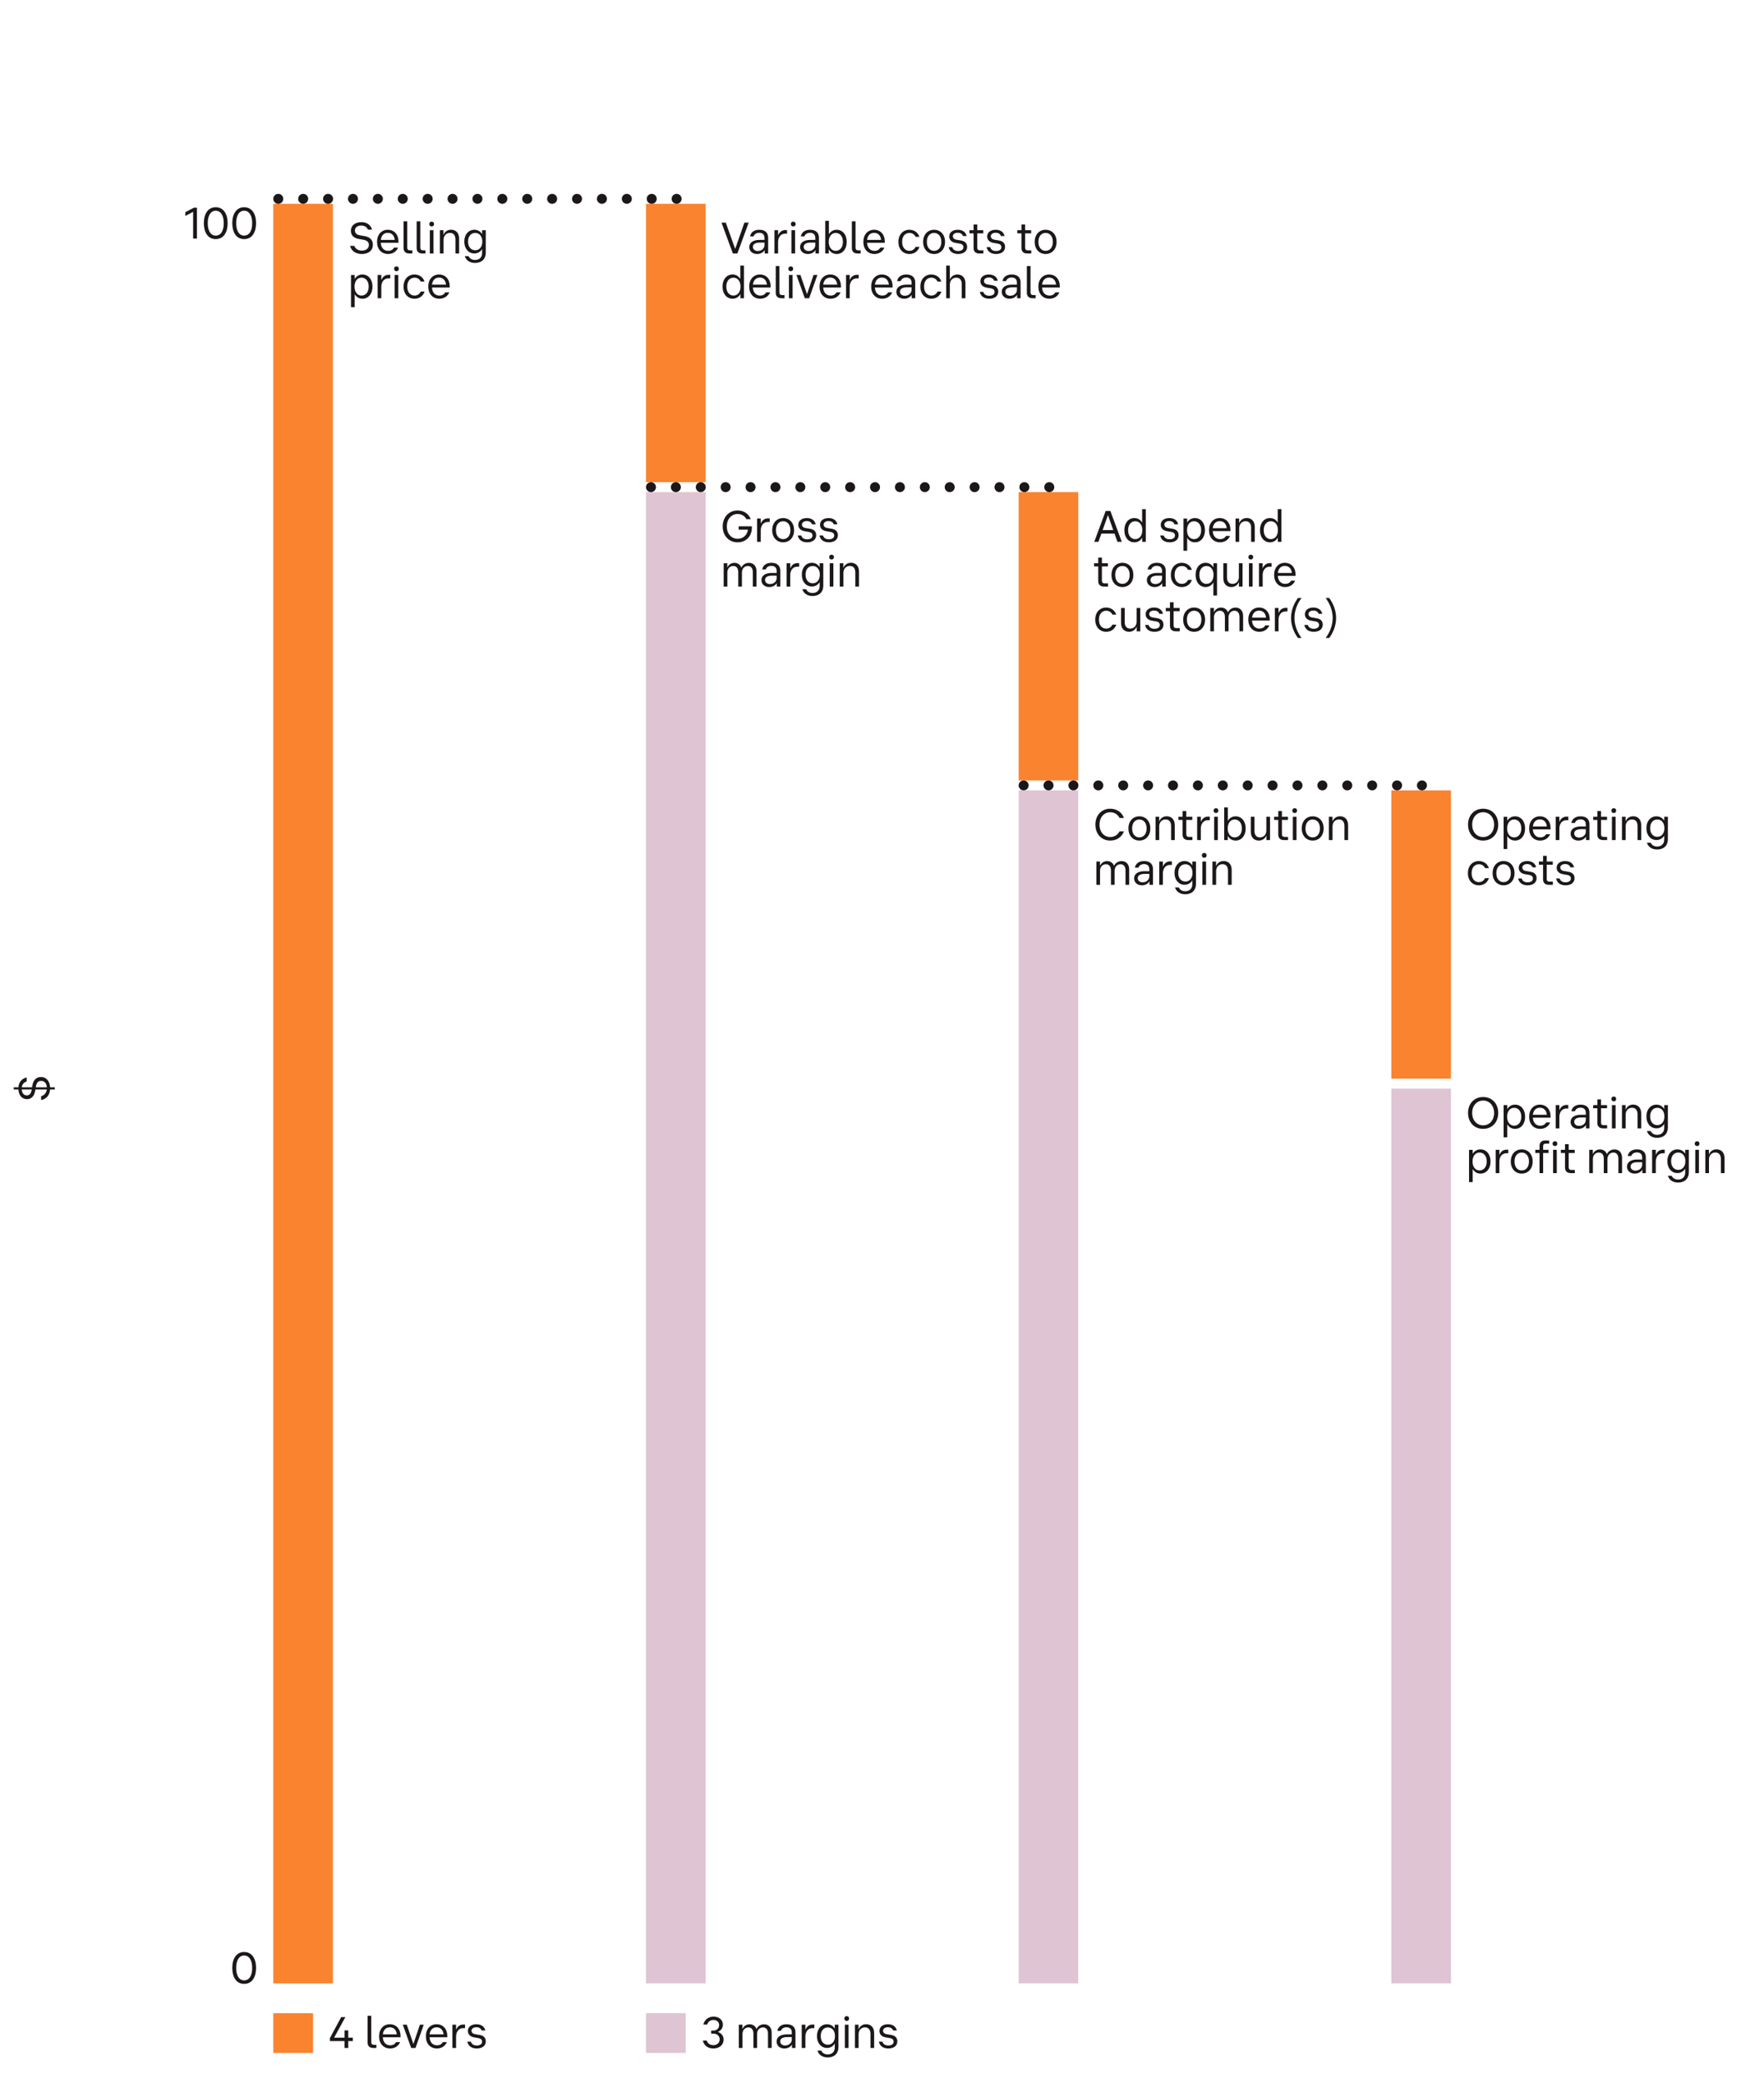 <svg width="355" height="419" viewBox="0 0 355 419" fill="none" xmlns="http://www.w3.org/2000/svg">
<rect width="355" height="419" fill="white"></rect>
<path d="M8.272 220.523C8.92 220.352 9.325 219.857 9.415 219.173L7.12 219.173L7.057 219.524C6.895 220.46 6.346 221.126 5.428 221.126C4.384 221.126 3.763 220.28 3.709 219.173L2.764 219.173L2.764 218.732L3.709 218.732C3.79 217.652 4.402 216.995 5.365 216.752L5.365 217.562C4.843 217.733 4.465 218.102 4.375 218.732L6.454 218.732L6.517 218.381C6.706 217.238 7.318 216.671 8.236 216.671C9.397 216.671 10.027 217.589 10.081 218.732L11.026 218.732L11.026 219.173L10.081 219.173C10 220.298 9.343 221.108 8.272 221.306L8.272 220.523ZM6.355 219.335L6.382 219.173L4.366 219.173C4.411 219.857 4.771 220.361 5.401 220.361C5.896 220.361 6.229 220.028 6.355 219.335ZM7.219 218.579L7.192 218.732L9.424 218.732C9.379 218.039 9.019 217.445 8.272 217.445C7.696 217.445 7.363 217.796 7.219 218.579Z" fill="#1C1719"></path>
<path d="M66.387 410.605V410.011L68.664 405.79H69.501L67.233 409.93H69.339V408.454H70.086V409.93H71.004V410.605H70.086V412H69.339V410.605H66.387ZM73.978 410.911V405.52H74.716V410.821C74.716 411.19 74.896 411.361 75.265 411.361H75.742V412H75.139C74.392 412 73.978 411.595 73.978 410.911ZM79.722 410.812H80.523C80.199 411.604 79.452 412.099 78.507 412.099C77.193 412.099 76.293 411.118 76.293 409.687V409.624C76.293 408.193 77.184 407.221 78.453 407.221C79.731 407.221 80.604 408.175 80.604 409.561V409.84H77.04C77.094 410.821 77.634 411.46 78.534 411.46C79.092 411.46 79.47 411.226 79.722 410.812ZM78.453 407.842C77.643 407.842 77.139 408.4 77.049 409.264H79.857C79.767 408.4 79.272 407.842 78.453 407.842ZM82.751 412L81.059 407.311H81.86L83.192 411.19L84.506 407.311H85.28L83.615 412H82.751ZM89.135 410.812H89.936C89.612 411.604 88.865 412.099 87.92 412.099C86.606 412.099 85.706 411.118 85.706 409.687V409.624C85.706 408.193 86.597 407.221 87.866 407.221C89.144 407.221 90.017 408.175 90.017 409.561V409.84H86.453C86.507 410.821 87.047 411.46 87.947 411.46C88.505 411.46 88.883 411.226 89.135 410.812ZM87.866 407.842C87.056 407.842 86.552 408.4 86.462 409.264H89.27C89.18 408.4 88.685 407.842 87.866 407.842ZM91.784 412H91.046V407.311H91.784V408.346C92.054 407.68 92.549 407.284 93.224 407.284H93.584V408.004H93.206C92.324 408.004 91.784 408.715 91.784 409.705V412ZM94.044 410.722H94.764C94.9 411.217 95.314 411.496 95.944 411.496C96.519 411.496 97.023 411.271 97.023 410.722C97.023 410.398 96.835 410.11 96.276 410.011L95.403 409.858C94.621 409.723 94.162 409.246 94.162 408.571C94.162 407.743 94.864 407.221 95.88 407.221C96.79 407.221 97.492 407.662 97.662 408.481H96.924C96.799 408.076 96.412 407.824 95.871 407.824C95.314 407.824 94.891 408.094 94.891 408.526C94.891 408.868 95.133 409.138 95.602 409.219L96.51 409.372C97.401 409.516 97.761 410.02 97.761 410.659C97.761 411.604 96.987 412.099 95.944 412.099C94.936 412.099 94.234 411.613 94.044 410.722Z" fill="#1C1719"></path>
<path d="M141.45 410.506H142.224C142.386 411.055 142.89 411.433 143.556 411.433C144.285 411.433 144.834 410.965 144.834 410.263C144.834 409.534 144.258 409.111 143.574 409.111H143.115V408.499H143.574C144.186 408.499 144.726 408.085 144.726 407.401C144.726 406.789 144.258 406.357 143.583 406.357C142.971 406.357 142.494 406.699 142.323 407.284H141.549C141.774 406.339 142.521 405.691 143.619 405.691C144.726 405.691 145.482 406.375 145.482 407.302C145.482 408.022 145.041 408.526 144.465 408.769C145.14 409.003 145.626 409.525 145.626 410.317C145.626 411.397 144.735 412.099 143.556 412.099C142.422 412.099 141.648 411.442 141.45 410.506ZM149.426 409.165V412H148.688V407.311H149.417V408.184H149.426C149.669 407.581 150.218 407.23 150.848 407.23C151.433 407.23 152.009 407.527 152.243 408.184C152.513 407.608 153.089 407.23 153.773 407.23C154.556 407.23 155.294 407.743 155.294 408.913V412H154.556V409.093C154.556 408.292 154.151 407.86 153.548 407.86C152.891 407.86 152.36 408.373 152.36 409.165V412H151.622V409.093C151.622 408.292 151.226 407.86 150.614 407.86C149.957 407.86 149.426 408.373 149.426 409.165ZM158.309 409.264H159.344V408.859C159.344 408.184 158.948 407.833 158.282 407.833C157.679 407.833 157.31 408.121 157.148 408.553H156.437C156.59 407.752 157.229 407.221 158.3 407.221C159.38 407.221 160.082 407.743 160.082 408.823V412H159.38V411.307C159.056 411.82 158.516 412.099 157.85 412.099C156.905 412.099 156.284 411.496 156.284 410.704C156.284 409.777 157.112 409.264 158.309 409.264ZM158.003 411.496C158.741 411.496 159.344 411.001 159.344 410.308V409.804H158.39C157.526 409.804 157.013 410.11 157.013 410.668C157.013 411.136 157.382 411.496 158.003 411.496ZM162.082 412H161.344V407.311H162.082V408.346C162.352 407.68 162.847 407.284 163.522 407.284H163.882V408.004H163.504C162.622 408.004 162.082 408.715 162.082 409.705V412ZM164.514 412.531H165.279C165.477 412.981 165.918 413.296 166.575 413.296C167.448 413.296 167.997 412.756 167.997 411.91V411.1C167.664 411.658 167.115 411.991 166.431 411.991C165.261 411.991 164.415 411.019 164.415 409.642V409.561C164.415 408.184 165.261 407.221 166.431 407.221C167.115 407.221 167.664 407.554 167.997 408.103V407.311H168.735V411.847C168.735 413.098 167.907 413.899 166.566 413.899C165.477 413.899 164.766 413.332 164.514 412.531ZM166.611 411.343C167.475 411.343 168.033 410.641 168.033 409.642V409.561C168.033 408.562 167.475 407.86 166.611 407.86C165.738 407.86 165.171 408.562 165.171 409.561V409.642C165.171 410.641 165.738 411.343 166.611 411.343ZM170.397 406.555C170.118 406.555 169.92 406.375 169.92 406.087V406.06C169.92 405.772 170.118 405.592 170.397 405.592C170.685 405.592 170.874 405.772 170.874 406.06V406.087C170.874 406.375 170.685 406.555 170.397 406.555ZM170.766 407.311V412H170.028V407.311H170.766ZM172.787 409.246V412H172.049V407.311H172.778V408.256C173.03 407.599 173.606 407.212 174.308 407.212C175.163 407.212 175.919 407.761 175.919 408.994V412H175.181V409.174C175.181 408.31 174.767 407.851 174.074 407.851C173.336 407.851 172.787 408.4 172.787 409.246ZM176.867 410.722H177.587C177.722 411.217 178.136 411.496 178.766 411.496C179.342 411.496 179.846 411.271 179.846 410.722C179.846 410.398 179.657 410.11 179.099 410.011L178.226 409.858C177.443 409.723 176.984 409.246 176.984 408.571C176.984 407.743 177.686 407.221 178.703 407.221C179.612 407.221 180.314 407.662 180.485 408.481H179.747C179.621 408.076 179.234 407.824 178.694 407.824C178.136 407.824 177.713 408.094 177.713 408.526C177.713 408.868 177.956 409.138 178.424 409.219L179.333 409.372C180.224 409.516 180.584 410.02 180.584 410.659C180.584 411.604 179.81 412.099 178.766 412.099C177.758 412.099 177.056 411.613 176.867 410.722Z" fill="#1C1719"></path>
<rect x="55" y="405" width="8" height="8" fill="#F9832F"></rect>
<rect x="130" y="405" width="8" height="8" fill="#DFC4D4"></rect>
<rect x="55" y="41" width="12" height="358" fill="#F9832F"></rect>
<rect x="205" y="159" width="12" height="240" fill="#DFC4D4"></rect>
<rect x="280" y="219" width="12" height="180" fill="#DFC4D4"></rect>
<rect x="205" y="99" width="12" height="58" fill="#F9832F"></rect>
<rect x="280" y="159" width="12" height="58" fill="#F9832F"></rect>
<path d="M70.441 49.461H71.305C71.53 50.073 72.097 50.415 72.817 50.415C73.627 50.415 74.239 50.01 74.239 49.272C74.239 48.714 73.879 48.372 73.141 48.237L72.214 48.075C71.179 47.904 70.612 47.31 70.612 46.428C70.612 45.33 71.521 44.691 72.709 44.691C73.852 44.691 74.599 45.249 74.878 46.194H74.05C73.834 45.69 73.366 45.375 72.691 45.375C71.989 45.375 71.422 45.717 71.422 46.374C71.422 46.887 71.773 47.22 72.403 47.328L73.348 47.49C74.464 47.679 75.04 48.282 75.04 49.236C75.04 50.424 74.122 51.099 72.817 51.099C71.62 51.099 70.729 50.514 70.441 49.461ZM79.31 49.812H80.111C79.787 50.604 79.04 51.099 78.095 51.099C76.781 51.099 75.881 50.118 75.881 48.687V48.624C75.881 47.193 76.772 46.221 78.041 46.221C79.319 46.221 80.192 47.175 80.192 48.561V48.84H76.628C76.682 49.821 77.222 50.46 78.122 50.46C78.68 50.46 79.058 50.226 79.31 49.812ZM78.041 46.842C77.231 46.842 76.727 47.4 76.637 48.264H79.445C79.355 47.4 78.86 46.842 78.041 46.842ZM81.221 49.911V44.52H81.959V49.821C81.959 50.19 82.139 50.361 82.508 50.361H82.985V51H82.382C81.635 51 81.221 50.595 81.221 49.911ZM83.849 49.911V44.52H84.587V49.821C84.587 50.19 84.767 50.361 85.136 50.361H85.613V51H85.01C84.263 51 83.849 50.595 83.849 49.911ZM86.873 45.555C86.594 45.555 86.395 45.375 86.395 45.087V45.06C86.395 44.772 86.594 44.592 86.873 44.592C87.16 44.592 87.35 44.772 87.35 45.06V45.087C87.35 45.375 87.16 45.555 86.873 45.555ZM87.242 46.311V51H86.504V46.311H87.242ZM89.263 48.246V51H88.525V46.311H89.254V47.256C89.506 46.599 90.082 46.212 90.784 46.212C91.639 46.212 92.395 46.761 92.395 47.994V51H91.657V48.174C91.657 47.31 91.243 46.851 90.55 46.851C89.812 46.851 89.263 47.4 89.263 48.246ZM93.54 51.531H94.305C94.503 51.981 94.944 52.296 95.601 52.296C96.474 52.296 97.023 51.756 97.023 50.91V50.1C96.69 50.658 96.141 50.991 95.457 50.991C94.287 50.991 93.441 50.019 93.441 48.642V48.561C93.441 47.184 94.287 46.221 95.457 46.221C96.141 46.221 96.69 46.554 97.023 47.103V46.311H97.761V50.847C97.761 52.098 96.933 52.899 95.592 52.899C94.503 52.899 93.792 52.332 93.54 51.531ZM95.637 50.343C96.501 50.343 97.059 49.641 97.059 48.642V48.561C97.059 47.562 96.501 46.86 95.637 46.86C94.764 46.86 94.197 47.562 94.197 48.561V48.642C94.197 49.641 94.764 50.343 95.637 50.343ZM72.943 60.099C72.25 60.099 71.71 59.748 71.377 59.181V61.8H70.639V55.32H71.377V56.13C71.71 55.563 72.25 55.221 72.943 55.221C74.122 55.221 74.959 56.202 74.959 57.624V57.696C74.959 59.109 74.131 60.099 72.943 60.099ZM72.754 59.46C73.627 59.46 74.194 58.722 74.194 57.696V57.624C74.194 56.589 73.627 55.86 72.754 55.86C71.899 55.86 71.35 56.589 71.35 57.624V57.696C71.35 58.722 71.899 59.46 72.754 59.46ZM76.738 60H76V55.311H76.738V56.346C77.008 55.68 77.503 55.284 78.178 55.284H78.538V56.004H78.16C77.278 56.004 76.738 56.715 76.738 57.705V60ZM79.788 54.555C79.51 54.555 79.311 54.375 79.311 54.087V54.06C79.311 53.772 79.51 53.592 79.788 53.592C80.076 53.592 80.266 53.772 80.266 54.06V54.087C80.266 54.375 80.076 54.555 79.788 54.555ZM80.157 55.311V60H79.419V55.311H80.157ZM84.672 58.659H85.446C85.158 59.55 84.393 60.099 83.412 60.099C82.134 60.099 81.216 59.127 81.216 57.696V57.624C81.216 56.184 82.134 55.221 83.412 55.221C84.375 55.221 85.158 55.77 85.437 56.643H84.672C84.429 56.157 84.006 55.86 83.43 55.86C82.548 55.86 81.963 56.562 81.963 57.624V57.696C81.963 58.749 82.548 59.46 83.43 59.46C84.006 59.46 84.429 59.154 84.672 58.659ZM89.619 58.812H90.42C90.096 59.604 89.349 60.099 88.404 60.099C87.09 60.099 86.19 59.118 86.19 57.687V57.624C86.19 56.193 87.081 55.221 88.35 55.221C89.628 55.221 90.501 56.175 90.501 57.561V57.84H86.937C86.991 58.821 87.531 59.46 88.431 59.46C88.989 59.46 89.367 59.226 89.619 58.812ZM88.35 55.842C87.54 55.842 87.036 56.4 86.946 57.264H89.754C89.664 56.4 89.169 55.842 88.35 55.842Z" fill="#1C1719"></path>
<path d="M147.493 51L145.198 44.79H146.062L147.952 50.073L149.806 44.79H150.67L148.393 51H147.493ZM152.817 48.264H153.852V47.859C153.852 47.184 153.456 46.833 152.79 46.833C152.187 46.833 151.818 47.121 151.656 47.553H150.945C151.098 46.752 151.737 46.221 152.808 46.221C153.888 46.221 154.59 46.743 154.59 47.823V51H153.888V50.307C153.564 50.82 153.024 51.099 152.358 51.099C151.413 51.099 150.792 50.496 150.792 49.704C150.792 48.777 151.62 48.264 152.817 48.264ZM152.511 50.496C153.249 50.496 153.852 50.001 153.852 49.308V48.804H152.898C152.034 48.804 151.521 49.11 151.521 49.668C151.521 50.136 151.89 50.496 152.511 50.496ZM156.59 51H155.852V46.311H156.59V47.346C156.86 46.68 157.355 46.284 158.03 46.284H158.39V47.004H158.012C157.13 47.004 156.59 47.715 156.59 48.705V51ZM159.64 45.555C159.361 45.555 159.163 45.375 159.163 45.087V45.06C159.163 44.772 159.361 44.592 159.64 44.592C159.928 44.592 160.117 44.772 160.117 45.06V45.087C160.117 45.375 159.928 45.555 159.64 45.555ZM160.009 46.311V51H159.271V46.311H160.009ZM163.038 48.264H164.073V47.859C164.073 47.184 163.677 46.833 163.011 46.833C162.408 46.833 162.039 47.121 161.877 47.553H161.166C161.319 46.752 161.958 46.221 163.029 46.221C164.109 46.221 164.811 46.743 164.811 47.823V51H164.109V50.307C163.785 50.82 163.245 51.099 162.579 51.099C161.634 51.099 161.013 50.496 161.013 49.704C161.013 48.777 161.841 48.264 163.038 48.264ZM162.732 50.496C163.47 50.496 164.073 50.001 164.073 49.308V48.804H163.119C162.255 48.804 161.742 49.11 161.742 49.668C161.742 50.136 162.111 50.496 162.732 50.496ZM168.378 51.099C167.667 51.099 167.118 50.739 166.794 50.154V51H166.074V44.43H166.812V47.13C167.145 46.563 167.685 46.221 168.378 46.221C169.557 46.221 170.394 47.202 170.394 48.624V48.696C170.394 50.109 169.566 51.099 168.378 51.099ZM168.189 50.46C169.062 50.46 169.629 49.722 169.629 48.696V48.624C169.629 47.589 169.062 46.86 168.189 46.86C167.334 46.86 166.785 47.589 166.785 48.624V48.696C166.785 49.722 167.334 50.46 168.189 50.46ZM171.435 49.911V44.52H172.173V49.821C172.173 50.19 172.353 50.361 172.722 50.361H173.199V51H172.596C171.849 51 171.435 50.595 171.435 49.911ZM177.179 49.812H177.98C177.656 50.604 176.909 51.099 175.964 51.099C174.65 51.099 173.75 50.118 173.75 48.687V48.624C173.75 47.193 174.641 46.221 175.91 46.221C177.188 46.221 178.061 47.175 178.061 48.561V48.84H174.497C174.551 49.821 175.091 50.46 175.991 50.46C176.549 50.46 176.927 50.226 177.179 49.812ZM175.91 46.842C175.1 46.842 174.596 47.4 174.506 48.264H177.314C177.224 47.4 176.729 46.842 175.91 46.842ZM184.264 49.659H185.038C184.75 50.55 183.985 51.099 183.004 51.099C181.726 51.099 180.808 50.127 180.808 48.696V48.624C180.808 47.184 181.726 46.221 183.004 46.221C183.967 46.221 184.75 46.77 185.029 47.643H184.264C184.021 47.157 183.598 46.86 183.022 46.86C182.14 46.86 181.555 47.562 181.555 48.624V48.696C181.555 49.749 182.14 50.46 183.022 50.46C183.598 50.46 184.021 50.154 184.264 49.659ZM187.978 51.099C186.709 51.099 185.782 50.127 185.782 48.696V48.624C185.782 47.184 186.709 46.221 187.978 46.221C189.256 46.221 190.183 47.184 190.183 48.624V48.696C190.183 50.127 189.256 51.099 187.978 51.099ZM187.978 50.46C188.851 50.46 189.436 49.749 189.436 48.696V48.624C189.436 47.562 188.851 46.86 187.978 46.86C187.114 46.86 186.529 47.562 186.529 48.624V48.696C186.529 49.749 187.114 50.46 187.978 50.46ZM190.913 49.722H191.633C191.768 50.217 192.182 50.496 192.812 50.496C193.388 50.496 193.892 50.271 193.892 49.722C193.892 49.398 193.703 49.11 193.145 49.011L192.272 48.858C191.489 48.723 191.03 48.246 191.03 47.571C191.03 46.743 191.732 46.221 192.749 46.221C193.658 46.221 194.36 46.662 194.531 47.481H193.793C193.667 47.076 193.28 46.824 192.74 46.824C192.182 46.824 191.759 47.094 191.759 47.526C191.759 47.868 192.002 48.138 192.47 48.219L193.379 48.372C194.27 48.516 194.63 49.02 194.63 49.659C194.63 50.604 193.856 51.099 192.812 51.099C191.804 51.099 191.102 50.613 190.913 49.722ZM195.93 49.911V46.95H195.093V46.311H195.93V45.168H196.668V46.311H197.883V46.95H196.668V49.821C196.668 50.19 196.848 50.361 197.217 50.361H197.901V51H197.091C196.344 51 195.93 50.595 195.93 49.911ZM198.55 49.722H199.27C199.405 50.217 199.819 50.496 200.449 50.496C201.025 50.496 201.529 50.271 201.529 49.722C201.529 49.398 201.34 49.11 200.782 49.011L199.909 48.858C199.126 48.723 198.667 48.246 198.667 47.571C198.667 46.743 199.369 46.221 200.386 46.221C201.295 46.221 201.997 46.662 202.168 47.481H201.43C201.304 47.076 200.917 46.824 200.377 46.824C199.819 46.824 199.396 47.094 199.396 47.526C199.396 47.868 199.639 48.138 200.107 48.219L201.016 48.372C201.907 48.516 202.267 49.02 202.267 49.659C202.267 50.604 201.493 51.099 200.449 51.099C199.441 51.099 198.739 50.613 198.55 49.722ZM205.563 49.911V46.95H204.726V46.311H205.563V45.168H206.301V46.311H207.516V46.95H206.301V49.821C206.301 50.19 206.481 50.361 206.85 50.361H207.534V51H206.724C205.977 51 205.563 50.595 205.563 49.911ZM210.425 51.099C209.156 51.099 208.229 50.127 208.229 48.696V48.624C208.229 47.184 209.156 46.221 210.425 46.221C211.703 46.221 212.63 47.184 212.63 48.624V48.696C212.63 50.127 211.703 51.099 210.425 51.099ZM210.425 50.46C211.298 50.46 211.883 49.749 211.883 48.696V48.624C211.883 47.562 211.298 46.86 210.425 46.86C209.561 46.86 208.976 47.562 208.976 48.624V48.696C208.976 49.749 209.561 50.46 210.425 50.46ZM147.421 60.099C146.242 60.099 145.414 59.109 145.414 57.696V57.624C145.414 56.202 146.242 55.221 147.421 55.221C148.114 55.221 148.654 55.563 148.987 56.13V53.43H149.725V60H149.005V59.154C148.681 59.739 148.132 60.099 147.421 60.099ZM147.61 59.46C148.465 59.46 149.023 58.722 149.023 57.696V57.624C149.023 56.589 148.465 55.86 147.61 55.86C146.737 55.86 146.17 56.589 146.17 57.624V57.696C146.17 58.722 146.737 59.46 147.61 59.46ZM154.204 58.812H155.005C154.681 59.604 153.934 60.099 152.989 60.099C151.675 60.099 150.775 59.118 150.775 57.687V57.624C150.775 56.193 151.666 55.221 152.935 55.221C154.213 55.221 155.086 56.175 155.086 57.561V57.84H151.522C151.576 58.821 152.116 59.46 153.016 59.46C153.574 59.46 153.952 59.226 154.204 58.812ZM152.935 55.842C152.125 55.842 151.621 56.4 151.531 57.264H154.339C154.249 56.4 153.754 55.842 152.935 55.842ZM156.116 58.911V53.52H156.854V58.821C156.854 59.19 157.034 59.361 157.403 59.361H157.88V60H157.277C156.53 60 156.116 59.595 156.116 58.911ZM159.139 54.555C158.86 54.555 158.662 54.375 158.662 54.087V54.06C158.662 53.772 158.86 53.592 159.139 53.592C159.427 53.592 159.616 53.772 159.616 54.06V54.087C159.616 54.375 159.427 54.555 159.139 54.555ZM159.508 55.311V60H158.77V55.311H159.508ZM161.97 60L160.278 55.311H161.079L162.411 59.19L163.725 55.311H164.499L162.834 60H161.97ZM168.355 58.812H169.156C168.832 59.604 168.085 60.099 167.14 60.099C165.826 60.099 164.926 59.118 164.926 57.687V57.624C164.926 56.193 165.817 55.221 167.086 55.221C168.364 55.221 169.237 56.175 169.237 57.561V57.84H165.673C165.727 58.821 166.267 59.46 167.167 59.46C167.725 59.46 168.103 59.226 168.355 58.812ZM167.086 55.842C166.276 55.842 165.772 56.4 165.682 57.264H168.49C168.4 56.4 167.905 55.842 167.086 55.842ZM171.004 60H170.266V55.311H171.004V56.346C171.274 55.68 171.769 55.284 172.444 55.284H172.804V56.004H172.426C171.544 56.004 171.004 56.715 171.004 57.705V60ZM178.752 58.812H179.553C179.229 59.604 178.482 60.099 177.537 60.099C176.223 60.099 175.323 59.118 175.323 57.687V57.624C175.323 56.193 176.214 55.221 177.483 55.221C178.761 55.221 179.634 56.175 179.634 57.561V57.84H176.07C176.124 58.821 176.664 59.46 177.564 59.46C178.122 59.46 178.5 59.226 178.752 58.812ZM177.483 55.842C176.673 55.842 176.169 56.4 176.079 57.264H178.887C178.797 56.4 178.302 55.842 177.483 55.842ZM182.409 57.264H183.444V56.859C183.444 56.184 183.048 55.833 182.382 55.833C181.779 55.833 181.41 56.121 181.248 56.553H180.537C180.69 55.752 181.329 55.221 182.4 55.221C183.48 55.221 184.182 55.743 184.182 56.823V60H183.48V59.307C183.156 59.82 182.616 60.099 181.95 60.099C181.005 60.099 180.384 59.496 180.384 58.704C180.384 57.777 181.212 57.264 182.409 57.264ZM182.103 59.496C182.841 59.496 183.444 59.001 183.444 58.308V57.804H182.49C181.626 57.804 181.113 58.11 181.113 58.668C181.113 59.136 181.482 59.496 182.103 59.496ZM188.676 58.659H189.45C189.162 59.55 188.397 60.099 187.416 60.099C186.138 60.099 185.22 59.127 185.22 57.696V57.624C185.22 56.184 186.138 55.221 187.416 55.221C188.379 55.221 189.162 55.77 189.441 56.643H188.676C188.433 56.157 188.01 55.86 187.434 55.86C186.552 55.86 185.967 56.562 185.967 57.624V57.696C185.967 58.749 186.552 59.46 187.434 59.46C188.01 59.46 188.433 59.154 188.676 58.659ZM191.157 60H190.419V53.43H191.157V56.247C191.418 55.599 191.985 55.221 192.678 55.221C193.533 55.221 194.289 55.77 194.289 56.994V60H193.551V57.174C193.551 56.319 193.137 55.86 192.444 55.86C191.706 55.86 191.157 56.4 191.157 57.246V60ZM197.179 58.722H197.899C198.034 59.217 198.448 59.496 199.078 59.496C199.654 59.496 200.158 59.271 200.158 58.722C200.158 58.398 199.969 58.11 199.411 58.011L198.538 57.858C197.755 57.723 197.296 57.246 197.296 56.571C197.296 55.743 197.998 55.221 199.015 55.221C199.924 55.221 200.626 55.662 200.797 56.481H200.059C199.933 56.076 199.546 55.824 199.006 55.824C198.448 55.824 198.025 56.094 198.025 56.526C198.025 56.868 198.268 57.138 198.736 57.219L199.645 57.372C200.536 57.516 200.896 58.02 200.896 58.659C200.896 59.604 200.122 60.099 199.078 60.099C198.07 60.099 197.368 59.613 197.179 58.722ZM203.617 57.264H204.652V56.859C204.652 56.184 204.256 55.833 203.59 55.833C202.987 55.833 202.618 56.121 202.456 56.553H201.745C201.898 55.752 202.537 55.221 203.608 55.221C204.688 55.221 205.39 55.743 205.39 56.823V60H204.688V59.307C204.364 59.82 203.824 60.099 203.158 60.099C202.213 60.099 201.592 59.496 201.592 58.704C201.592 57.777 202.42 57.264 203.617 57.264ZM203.311 59.496C204.049 59.496 204.652 59.001 204.652 58.308V57.804H203.698C202.834 57.804 202.321 58.11 202.321 58.668C202.321 59.136 202.69 59.496 203.311 59.496ZM206.653 58.911V53.52H207.391V58.821C207.391 59.19 207.571 59.361 207.94 59.361H208.417V60H207.814C207.067 60 206.653 59.595 206.653 58.911ZM212.397 58.812H213.198C212.874 59.604 212.127 60.099 211.182 60.099C209.868 60.099 208.968 59.118 208.968 57.687V57.624C208.968 56.193 209.859 55.221 211.128 55.221C212.406 55.221 213.279 56.175 213.279 57.561V57.84H209.715C209.769 58.821 210.309 59.46 211.209 59.46C211.767 59.46 212.145 59.226 212.397 58.812ZM211.128 55.842C210.318 55.842 209.814 56.4 209.724 57.264H212.532C212.442 56.4 211.947 55.842 211.128 55.842Z" fill="#1C1719"></path>
<path d="M148.654 106.561V105.877H151.309V106.165C151.309 107.884 150.148 109.099 148.438 109.099C146.647 109.099 145.441 107.74 145.441 105.913C145.441 104.05 146.674 102.691 148.438 102.691C149.662 102.691 150.661 103.339 151.093 104.446H150.211C149.878 103.807 149.248 103.402 148.456 103.402C147.16 103.402 146.269 104.455 146.269 105.913C146.269 107.335 147.16 108.388 148.456 108.388C149.554 108.388 150.373 107.641 150.517 106.561H148.654ZM153.101 109H152.363V104.311H153.101V105.346C153.371 104.68 153.866 104.284 154.541 104.284H154.901V105.004H154.523C153.641 105.004 153.101 105.715 153.101 106.705V109ZM157.603 109.099C156.334 109.099 155.407 108.127 155.407 106.696V106.624C155.407 105.184 156.334 104.221 157.603 104.221C158.881 104.221 159.808 105.184 159.808 106.624V106.696C159.808 108.127 158.881 109.099 157.603 109.099ZM157.603 108.46C158.476 108.46 159.061 107.749 159.061 106.696V106.624C159.061 105.562 158.476 104.86 157.603 104.86C156.739 104.86 156.154 105.562 156.154 106.624V106.696C156.154 107.749 156.739 108.46 157.603 108.46ZM160.538 107.722H161.258C161.393 108.217 161.807 108.496 162.437 108.496C163.013 108.496 163.517 108.271 163.517 107.722C163.517 107.398 163.328 107.11 162.77 107.011L161.897 106.858C161.114 106.723 160.655 106.246 160.655 105.571C160.655 104.743 161.357 104.221 162.374 104.221C163.283 104.221 163.985 104.662 164.156 105.481H163.418C163.292 105.076 162.905 104.824 162.365 104.824C161.807 104.824 161.384 105.094 161.384 105.526C161.384 105.868 161.627 106.138 162.095 106.219L163.004 106.372C163.895 106.516 164.255 107.02 164.255 107.659C164.255 108.604 163.481 109.099 162.437 109.099C161.429 109.099 160.727 108.613 160.538 107.722ZM164.906 107.722H165.626C165.761 108.217 166.175 108.496 166.805 108.496C167.381 108.496 167.885 108.271 167.885 107.722C167.885 107.398 167.696 107.11 167.138 107.011L166.265 106.858C165.482 106.723 165.023 106.246 165.023 105.571C165.023 104.743 165.725 104.221 166.742 104.221C167.651 104.221 168.353 104.662 168.524 105.481H167.786C167.66 105.076 167.273 104.824 166.733 104.824C166.175 104.824 165.752 105.094 165.752 105.526C165.752 105.868 165.995 106.138 166.463 106.219L167.372 106.372C168.263 106.516 168.623 107.02 168.623 107.659C168.623 108.604 167.849 109.099 166.805 109.099C165.797 109.099 165.095 108.613 164.906 107.722ZM146.377 115.165V118H145.639V113.311H146.368V114.184H146.377C146.62 113.581 147.169 113.23 147.799 113.23C148.384 113.23 148.96 113.527 149.194 114.184C149.464 113.608 150.04 113.23 150.724 113.23C151.507 113.23 152.245 113.743 152.245 114.913V118H151.507V115.093C151.507 114.292 151.102 113.86 150.499 113.86C149.842 113.86 149.311 114.373 149.311 115.165V118H148.573V115.093C148.573 114.292 148.177 113.86 147.565 113.86C146.908 113.86 146.377 114.373 146.377 115.165ZM155.26 115.264H156.295V114.859C156.295 114.184 155.899 113.833 155.233 113.833C154.63 113.833 154.261 114.121 154.099 114.553H153.388C153.541 113.752 154.18 113.221 155.251 113.221C156.331 113.221 157.033 113.743 157.033 114.823V118H156.331V117.307C156.007 117.82 155.467 118.099 154.801 118.099C153.856 118.099 153.235 117.496 153.235 116.704C153.235 115.777 154.063 115.264 155.26 115.264ZM154.954 117.496C155.692 117.496 156.295 117.001 156.295 116.308V115.804H155.341C154.477 115.804 153.964 116.11 153.964 116.668C153.964 117.136 154.333 117.496 154.954 117.496ZM159.033 118H158.295V113.311H159.033V114.346C159.303 113.68 159.798 113.284 160.473 113.284H160.833V114.004H160.455C159.573 114.004 159.033 114.715 159.033 115.705V118ZM161.465 118.531H162.23C162.428 118.981 162.869 119.296 163.526 119.296C164.399 119.296 164.948 118.756 164.948 117.91V117.1C164.615 117.658 164.066 117.991 163.382 117.991C162.212 117.991 161.366 117.019 161.366 115.642V115.561C161.366 114.184 162.212 113.221 163.382 113.221C164.066 113.221 164.615 113.554 164.948 114.103V113.311H165.686V117.847C165.686 119.098 164.858 119.899 163.517 119.899C162.428 119.899 161.717 119.332 161.465 118.531ZM163.562 117.343C164.426 117.343 164.984 116.641 164.984 115.642V115.561C164.984 114.562 164.426 113.86 163.562 113.86C162.689 113.86 162.122 114.562 162.122 115.561V115.642C162.122 116.641 162.689 117.343 163.562 117.343ZM167.348 112.555C167.069 112.555 166.871 112.375 166.871 112.087V112.06C166.871 111.772 167.069 111.592 167.348 111.592C167.636 111.592 167.825 111.772 167.825 112.06V112.087C167.825 112.375 167.636 112.555 167.348 112.555ZM167.717 113.311V118H166.979V113.311H167.717ZM169.738 115.246V118H169V113.311H169.729V114.256C169.981 113.599 170.557 113.212 171.259 113.212C172.114 113.212 172.87 113.761 172.87 114.994V118H172.132V115.174C172.132 114.31 171.718 113.851 171.025 113.851C170.287 113.851 169.738 114.4 169.738 115.246Z" fill="#1C1719"></path>
<path d="M225.31 167.245H226.192C225.751 168.379 224.752 169.099 223.438 169.099C221.656 169.099 220.441 167.758 220.441 165.895C220.441 164.032 221.656 162.691 223.438 162.691C224.752 162.691 225.76 163.402 226.192 164.545H225.31C224.941 163.843 224.266 163.402 223.438 163.402C222.151 163.402 221.269 164.455 221.269 165.895C221.269 167.335 222.151 168.388 223.438 168.388C224.275 168.388 224.941 167.947 225.31 167.245ZM229.29 169.099C228.021 169.099 227.094 168.127 227.094 166.696V166.624C227.094 165.184 228.021 164.221 229.29 164.221C230.568 164.221 231.495 165.184 231.495 166.624V166.696C231.495 168.127 230.568 169.099 229.29 169.099ZM229.29 168.46C230.163 168.46 230.748 167.749 230.748 166.696V166.624C230.748 165.562 230.163 164.86 229.29 164.86C228.426 164.86 227.841 165.562 227.841 166.624V166.696C227.841 167.749 228.426 168.46 229.29 168.46ZM233.286 166.246V169H232.548V164.311H233.277V165.256C233.529 164.599 234.105 164.212 234.807 164.212C235.662 164.212 236.418 164.761 236.418 165.994V169H235.68V166.174C235.68 165.31 235.266 164.851 234.573 164.851C233.835 164.851 233.286 165.4 233.286 166.246ZM237.997 167.911V164.95H237.16V164.311H237.997V163.168H238.735V164.311H239.95V164.95H238.735V167.821C238.735 168.19 238.915 168.361 239.284 168.361H239.968V169H239.158C238.411 169 237.997 168.595 237.997 167.911ZM241.662 169H240.924V164.311H241.662V165.346C241.932 164.68 242.427 164.284 243.102 164.284H243.462V165.004H243.084C242.202 165.004 241.662 165.715 241.662 166.705V169ZM244.712 163.555C244.433 163.555 244.235 163.375 244.235 163.087V163.06C244.235 162.772 244.433 162.592 244.712 162.592C245 162.592 245.189 162.772 245.189 163.06V163.087C245.189 163.375 245 163.555 244.712 163.555ZM245.081 164.311V169H244.343V164.311H245.081ZM248.669 169.099C247.958 169.099 247.409 168.739 247.085 168.154V169H246.365V162.43H247.103V165.13C247.436 164.563 247.976 164.221 248.669 164.221C249.848 164.221 250.685 165.202 250.685 166.624V166.696C250.685 168.109 249.857 169.099 248.669 169.099ZM248.48 168.46C249.353 168.46 249.92 167.722 249.92 166.696V166.624C249.92 165.589 249.353 164.86 248.48 164.86C247.625 164.86 247.076 165.589 247.076 166.624V166.696C247.076 167.722 247.625 168.46 248.48 168.46ZM254.849 167.065V164.311H255.587V169H254.858V168.055C254.606 168.712 254.03 169.099 253.328 169.099C252.473 169.099 251.717 168.55 251.717 167.317V164.311H252.455V167.137C252.455 168.001 252.869 168.46 253.562 168.46C254.3 168.46 254.849 167.911 254.849 167.065ZM257.246 167.911V164.95H256.409V164.311H257.246V163.168H257.984V164.311H259.199V164.95H257.984V167.821C257.984 168.19 258.164 168.361 258.533 168.361H259.217V169H258.407C257.66 169 257.246 168.595 257.246 167.911ZM260.55 163.555C260.271 163.555 260.073 163.375 260.073 163.087V163.06C260.073 162.772 260.271 162.592 260.55 162.592C260.838 162.592 261.027 162.772 261.027 163.06V163.087C261.027 163.375 260.838 163.555 260.55 163.555ZM260.919 164.311V169H260.181V164.311H260.919ZM264.173 169.099C262.904 169.099 261.977 168.127 261.977 166.696V166.624C261.977 165.184 262.904 164.221 264.173 164.221C265.451 164.221 266.378 165.184 266.378 166.624V166.696C266.378 168.127 265.451 169.099 264.173 169.099ZM264.173 168.46C265.046 168.46 265.631 167.749 265.631 166.696V166.624C265.631 165.562 265.046 164.86 264.173 164.86C263.309 164.86 262.724 165.562 262.724 166.624V166.696C262.724 167.749 263.309 168.46 264.173 168.46ZM268.17 166.246V169H267.432V164.311H268.161V165.256C268.413 164.599 268.989 164.212 269.691 164.212C270.546 164.212 271.302 164.761 271.302 165.994V169H270.564V166.174C270.564 165.31 270.15 164.851 269.457 164.851C268.719 164.851 268.17 165.4 268.17 166.246ZM221.377 175.165V178H220.639V173.311H221.368V174.184H221.377C221.62 173.581 222.169 173.23 222.799 173.23C223.384 173.23 223.96 173.527 224.194 174.184C224.464 173.608 225.04 173.23 225.724 173.23C226.507 173.23 227.245 173.743 227.245 174.913V178H226.507V175.093C226.507 174.292 226.102 173.86 225.499 173.86C224.842 173.86 224.311 174.373 224.311 175.165V178H223.573V175.093C223.573 174.292 223.177 173.86 222.565 173.86C221.908 173.86 221.377 174.373 221.377 175.165ZM230.26 175.264H231.295V174.859C231.295 174.184 230.899 173.833 230.233 173.833C229.63 173.833 229.261 174.121 229.099 174.553H228.388C228.541 173.752 229.18 173.221 230.251 173.221C231.331 173.221 232.033 173.743 232.033 174.823V178H231.331V177.307C231.007 177.82 230.467 178.099 229.801 178.099C228.856 178.099 228.235 177.496 228.235 176.704C228.235 175.777 229.063 175.264 230.26 175.264ZM229.954 177.496C230.692 177.496 231.295 177.001 231.295 176.308V175.804H230.341C229.477 175.804 228.964 176.11 228.964 176.668C228.964 177.136 229.333 177.496 229.954 177.496ZM234.033 178H233.295V173.311H234.033V174.346C234.303 173.68 234.798 173.284 235.473 173.284H235.833V174.004H235.455C234.573 174.004 234.033 174.715 234.033 175.705V178ZM236.465 178.531H237.23C237.428 178.981 237.869 179.296 238.526 179.296C239.399 179.296 239.948 178.756 239.948 177.91V177.1C239.615 177.658 239.066 177.991 238.382 177.991C237.212 177.991 236.366 177.019 236.366 175.642V175.561C236.366 174.184 237.212 173.221 238.382 173.221C239.066 173.221 239.615 173.554 239.948 174.103V173.311H240.686V177.847C240.686 179.098 239.858 179.899 238.517 179.899C237.428 179.899 236.717 179.332 236.465 178.531ZM238.562 177.343C239.426 177.343 239.984 176.641 239.984 175.642V175.561C239.984 174.562 239.426 173.86 238.562 173.86C237.689 173.86 237.122 174.562 237.122 175.561V175.642C237.122 176.641 237.689 177.343 238.562 177.343ZM242.348 172.555C242.069 172.555 241.871 172.375 241.871 172.087V172.06C241.871 171.772 242.069 171.592 242.348 171.592C242.636 171.592 242.825 171.772 242.825 172.06V172.087C242.825 172.375 242.636 172.555 242.348 172.555ZM242.717 173.311V178H241.979V173.311H242.717ZM244.738 175.246V178H244V173.311H244.729V174.256C244.981 173.599 245.557 173.212 246.259 173.212C247.114 173.212 247.87 173.761 247.87 174.994V178H247.132V175.174C247.132 174.31 246.718 173.851 246.025 173.851C245.287 173.851 244.738 174.4 244.738 175.246Z" fill="#1C1719"></path>
<path d="M295.441 223.895C295.441 222.032 296.665 220.691 298.474 220.691C300.283 220.691 301.516 222.032 301.516 223.895C301.516 225.758 300.283 227.099 298.474 227.099C296.665 227.099 295.441 225.758 295.441 223.895ZM296.269 223.895C296.269 225.335 297.169 226.388 298.474 226.388C299.779 226.388 300.688 225.335 300.688 223.895C300.688 222.455 299.779 221.402 298.474 221.402C297.169 221.402 296.269 222.455 296.269 223.895ZM304.904 227.099C304.211 227.099 303.671 226.748 303.338 226.181V228.8H302.6V222.32H303.338V223.13C303.671 222.563 304.211 222.221 304.904 222.221C306.083 222.221 306.92 223.202 306.92 224.624V224.696C306.92 226.109 306.092 227.099 304.904 227.099ZM304.715 226.46C305.588 226.46 306.155 225.722 306.155 224.696V224.624C306.155 223.589 305.588 222.86 304.715 222.86C303.86 222.86 303.311 223.589 303.311 224.624V224.696C303.311 225.722 303.86 226.46 304.715 226.46ZM311.165 225.812H311.966C311.642 226.604 310.895 227.099 309.95 227.099C308.636 227.099 307.736 226.118 307.736 224.687V224.624C307.736 223.193 308.627 222.221 309.896 222.221C311.174 222.221 312.047 223.175 312.047 224.561V224.84H308.483C308.537 225.821 309.077 226.46 309.977 226.46C310.535 226.46 310.913 226.226 311.165 225.812ZM309.896 222.842C309.086 222.842 308.582 223.4 308.492 224.264H311.3C311.21 223.4 310.715 222.842 309.896 222.842ZM313.815 227H313.077V222.311H313.815V223.346C314.085 222.68 314.58 222.284 315.255 222.284H315.615V223.004H315.237C314.355 223.004 313.815 223.715 313.815 224.705V227ZM318.101 224.264H319.136V223.859C319.136 223.184 318.74 222.833 318.074 222.833C317.471 222.833 317.102 223.121 316.94 223.553H316.229C316.382 222.752 317.021 222.221 318.092 222.221C319.172 222.221 319.874 222.743 319.874 223.823V227H319.172V226.307C318.848 226.82 318.308 227.099 317.642 227.099C316.697 227.099 316.076 226.496 316.076 225.704C316.076 224.777 316.904 224.264 318.101 224.264ZM317.795 226.496C318.533 226.496 319.136 226.001 319.136 225.308V224.804H318.182C317.318 224.804 316.805 225.11 316.805 225.668C316.805 226.136 317.174 226.496 317.795 226.496ZM321.461 225.911V222.95H320.624V222.311H321.461V221.168H322.199V222.311H323.414V222.95H322.199V225.821C322.199 226.19 322.379 226.361 322.748 226.361H323.432V227H322.622C321.875 227 321.461 226.595 321.461 225.911ZM324.766 221.555C324.487 221.555 324.289 221.375 324.289 221.087V221.06C324.289 220.772 324.487 220.592 324.766 220.592C325.054 220.592 325.243 220.772 325.243 221.06V221.087C325.243 221.375 325.054 221.555 324.766 221.555ZM325.135 222.311V227H324.397V222.311H325.135ZM327.156 224.246V227H326.418V222.311H327.147V223.256C327.399 222.599 327.975 222.212 328.677 222.212C329.532 222.212 330.288 222.761 330.288 223.994V227H329.55V224.174C329.55 223.31 329.136 222.851 328.443 222.851C327.705 222.851 327.156 223.4 327.156 224.246ZM331.434 227.531H332.199C332.397 227.981 332.838 228.296 333.495 228.296C334.368 228.296 334.917 227.756 334.917 226.91V226.1C334.584 226.658 334.035 226.991 333.351 226.991C332.181 226.991 331.335 226.019 331.335 224.642V224.561C331.335 223.184 332.181 222.221 333.351 222.221C334.035 222.221 334.584 222.554 334.917 223.103V222.311H335.655V226.847C335.655 228.098 334.827 228.899 333.486 228.899C332.397 228.899 331.686 228.332 331.434 227.531ZM333.531 226.343C334.395 226.343 334.953 225.641 334.953 224.642V224.561C334.953 223.562 334.395 222.86 333.531 222.86C332.658 222.86 332.091 223.562 332.091 224.561V224.642C332.091 225.641 332.658 226.343 333.531 226.343ZM297.943 236.099C297.25 236.099 296.71 235.748 296.377 235.181V237.8H295.639V231.32H296.377V232.13C296.71 231.563 297.25 231.221 297.943 231.221C299.122 231.221 299.959 232.202 299.959 233.624V233.696C299.959 235.109 299.131 236.099 297.943 236.099ZM297.754 235.46C298.627 235.46 299.194 234.722 299.194 233.696V233.624C299.194 232.589 298.627 231.86 297.754 231.86C296.899 231.86 296.35 232.589 296.35 233.624V233.696C296.35 234.722 296.899 235.46 297.754 235.46ZM301.738 236H301V231.311H301.738V232.346C302.008 231.68 302.503 231.284 303.178 231.284H303.538V232.004H303.16C302.278 232.004 301.738 232.715 301.738 233.705V236ZM306.241 236.099C304.972 236.099 304.045 235.127 304.045 233.696V233.624C304.045 232.184 304.972 231.221 306.241 231.221C307.519 231.221 308.446 232.184 308.446 233.624V233.696C308.446 235.127 307.519 236.099 306.241 236.099ZM306.241 235.46C307.114 235.46 307.699 234.749 307.699 233.696V233.624C307.699 232.562 307.114 231.86 306.241 231.86C305.377 231.86 304.792 232.562 304.792 233.624V233.696C304.792 234.749 305.377 235.46 306.241 235.46ZM308.969 231.95V231.311H309.824V230.519C309.824 229.835 310.229 229.43 310.976 229.43H311.768V230.069H311.102C310.724 230.069 310.553 230.24 310.553 230.609V231.311H311.642V231.95H310.553V236H309.824V231.95H308.969ZM312.927 230.555C312.648 230.555 312.45 230.375 312.45 230.087V230.06C312.45 229.772 312.648 229.592 312.927 229.592C313.215 229.592 313.404 229.772 313.404 230.06V230.087C313.404 230.375 313.215 230.555 312.927 230.555ZM313.296 231.311V236H312.558V231.311H313.296ZM314.957 234.911V231.95H314.12V231.311H314.957V230.168H315.695V231.311H316.91V231.95H315.695V234.821C315.695 235.19 315.875 235.361 316.244 235.361H316.928V236H316.118C315.371 236 314.957 235.595 314.957 234.911ZM320.565 233.165V236H319.827V231.311H320.556V232.184H320.565C320.808 231.581 321.357 231.23 321.987 231.23C322.572 231.23 323.148 231.527 323.382 232.184C323.652 231.608 324.228 231.23 324.912 231.23C325.695 231.23 326.433 231.743 326.433 232.913V236H325.695V233.093C325.695 232.292 325.29 231.86 324.687 231.86C324.03 231.86 323.499 232.373 323.499 233.165V236H322.761V233.093C322.761 232.292 322.365 231.86 321.753 231.86C321.096 231.86 320.565 232.373 320.565 233.165ZM329.448 233.264H330.483V232.859C330.483 232.184 330.087 231.833 329.421 231.833C328.818 231.833 328.449 232.121 328.287 232.553H327.576C327.729 231.752 328.368 231.221 329.438 231.221C330.519 231.221 331.221 231.743 331.221 232.823V236H330.519V235.307C330.195 235.82 329.655 236.099 328.989 236.099C328.044 236.099 327.423 235.496 327.423 234.704C327.423 233.777 328.25 233.264 329.448 233.264ZM329.142 235.496C329.88 235.496 330.483 235.001 330.483 234.308V233.804H329.529C328.665 233.804 328.152 234.11 328.152 234.668C328.152 235.136 328.521 235.496 329.142 235.496ZM333.221 236H332.483V231.311H333.221V232.346C333.491 231.68 333.986 231.284 334.661 231.284H335.021V232.004H334.643C333.761 232.004 333.221 232.715 333.221 233.705V236ZM335.653 236.531H336.418C336.616 236.981 337.057 237.296 337.714 237.296C338.587 237.296 339.136 236.756 339.136 235.91V235.1C338.803 235.658 338.254 235.991 337.57 235.991C336.4 235.991 335.554 235.019 335.554 233.642V233.561C335.554 232.184 336.4 231.221 337.57 231.221C338.254 231.221 338.803 231.554 339.136 232.103V231.311H339.874V235.847C339.874 237.098 339.046 237.899 337.705 237.899C336.616 237.899 335.905 237.332 335.653 236.531ZM337.75 235.343C338.614 235.343 339.172 234.641 339.172 233.642V233.561C339.172 232.562 338.614 231.86 337.75 231.86C336.877 231.86 336.31 232.562 336.31 233.561V233.642C336.31 234.641 336.877 235.343 337.75 235.343ZM341.536 230.555C341.257 230.555 341.059 230.375 341.059 230.087V230.06C341.059 229.772 341.257 229.592 341.536 229.592C341.824 229.592 342.013 229.772 342.013 230.06V230.087C342.013 230.375 341.824 230.555 341.536 230.555ZM341.905 231.311V236H341.167V231.311H341.905ZM343.926 233.246V236H343.188V231.311H343.917V232.256C344.169 231.599 344.745 231.212 345.447 231.212C346.302 231.212 347.058 231.761 347.058 232.994V236H346.32V233.174C346.32 232.31 345.906 231.851 345.213 231.851C344.475 231.851 343.926 232.4 343.926 233.246Z" fill="#1C1719"></path>
<path d="M222.511 102.79H223.456L225.76 109H224.887L224.284 107.344H221.656L221.053 109H220.216L222.511 102.79ZM221.899 106.642H224.041L222.97 103.618L221.899 106.642ZM228.283 109.099C227.104 109.099 226.276 108.109 226.276 106.696V106.624C226.276 105.202 227.104 104.221 228.283 104.221C228.976 104.221 229.516 104.563 229.849 105.13V102.43H230.587V109H229.867V108.154C229.543 108.739 228.994 109.099 228.283 109.099ZM228.472 108.46C229.327 108.46 229.885 107.722 229.885 106.696V106.624C229.885 105.589 229.327 104.86 228.472 104.86C227.599 104.86 227.032 105.589 227.032 106.624V106.696C227.032 107.722 227.599 108.46 228.472 108.46ZM233.481 107.722H234.201C234.336 108.217 234.75 108.496 235.38 108.496C235.956 108.496 236.46 108.271 236.46 107.722C236.46 107.398 236.271 107.11 235.713 107.011L234.84 106.858C234.057 106.723 233.598 106.246 233.598 105.571C233.598 104.743 234.3 104.221 235.317 104.221C236.226 104.221 236.928 104.662 237.099 105.481H236.361C236.235 105.076 235.848 104.824 235.308 104.824C234.75 104.824 234.327 105.094 234.327 105.526C234.327 105.868 234.57 106.138 235.038 106.219L235.947 106.372C236.838 106.516 237.198 107.02 237.198 107.659C237.198 108.604 236.424 109.099 235.38 109.099C234.372 109.099 233.67 108.613 233.481 107.722ZM240.477 109.099C239.784 109.099 239.244 108.748 238.911 108.181V110.8H238.173V104.32H238.911V105.13C239.244 104.563 239.784 104.221 240.477 104.221C241.656 104.221 242.493 105.202 242.493 106.624V106.696C242.493 108.109 241.665 109.099 240.477 109.099ZM240.288 108.46C241.161 108.46 241.728 107.722 241.728 106.696V106.624C241.728 105.589 241.161 104.86 240.288 104.86C239.433 104.86 238.884 105.589 238.884 106.624V106.696C238.884 107.722 239.433 108.46 240.288 108.46ZM246.739 107.812H247.54C247.216 108.604 246.469 109.099 245.524 109.099C244.21 109.099 243.31 108.118 243.31 106.687V106.624C243.31 105.193 244.201 104.221 245.47 104.221C246.748 104.221 247.621 105.175 247.621 106.561V106.84H244.057C244.111 107.821 244.651 108.46 245.551 108.46C246.109 108.46 246.487 108.226 246.739 107.812ZM245.47 104.842C244.66 104.842 244.156 105.4 244.066 106.264H246.874C246.784 105.4 246.289 104.842 245.47 104.842ZM249.388 106.246V109H248.65V104.311H249.379V105.256C249.631 104.599 250.207 104.212 250.909 104.212C251.764 104.212 252.52 104.761 252.52 105.994V109H251.782V106.174C251.782 105.31 251.368 104.851 250.675 104.851C249.937 104.851 249.388 105.4 249.388 106.246ZM255.573 109.099C254.394 109.099 253.566 108.109 253.566 106.696V106.624C253.566 105.202 254.394 104.221 255.573 104.221C256.266 104.221 256.806 104.563 257.139 105.13V102.43H257.877V109H257.157V108.154C256.833 108.739 256.284 109.099 255.573 109.099ZM255.762 108.46C256.617 108.46 257.175 107.722 257.175 106.696V106.624C257.175 105.589 256.617 104.86 255.762 104.86C254.889 104.86 254.322 105.589 254.322 106.624V106.696C254.322 107.722 254.889 108.46 255.762 108.46ZM221.017 116.911V113.95H220.18V113.311H221.017V112.168H221.755V113.311H222.97V113.95H221.755V116.821C221.755 117.19 221.935 117.361 222.304 117.361H222.988V118H222.178C221.431 118 221.017 117.595 221.017 116.911ZM225.88 118.099C224.611 118.099 223.684 117.127 223.684 115.696V115.624C223.684 114.184 224.611 113.221 225.88 113.221C227.158 113.221 228.085 114.184 228.085 115.624V115.696C228.085 117.127 227.158 118.099 225.88 118.099ZM225.88 117.46C226.753 117.46 227.338 116.749 227.338 115.696V115.624C227.338 114.562 226.753 113.86 225.88 113.86C225.016 113.86 224.431 114.562 224.431 115.624V115.696C224.431 116.749 225.016 117.46 225.88 117.46ZM232.826 115.264H233.861V114.859C233.861 114.184 233.465 113.833 232.799 113.833C232.196 113.833 231.827 114.121 231.665 114.553H230.954C231.107 113.752 231.746 113.221 232.817 113.221C233.897 113.221 234.599 113.743 234.599 114.823V118H233.897V117.307C233.573 117.82 233.033 118.099 232.367 118.099C231.422 118.099 230.801 117.496 230.801 116.704C230.801 115.777 231.629 115.264 232.826 115.264ZM232.52 117.496C233.258 117.496 233.861 117.001 233.861 116.308V115.804H232.907C232.043 115.804 231.53 116.11 231.53 116.668C231.53 117.136 231.899 117.496 232.52 117.496ZM239.093 116.659H239.867C239.579 117.55 238.814 118.099 237.833 118.099C236.555 118.099 235.637 117.127 235.637 115.696V115.624C235.637 114.184 236.555 113.221 237.833 113.221C238.796 113.221 239.579 113.77 239.858 114.643H239.093C238.85 114.157 238.427 113.86 237.851 113.86C236.969 113.86 236.384 114.562 236.384 115.624V115.696C236.384 116.749 236.969 117.46 237.851 117.46C238.427 117.46 238.85 117.154 239.093 116.659ZM242.618 118.099C241.439 118.099 240.611 117.109 240.611 115.696V115.624C240.611 114.202 241.439 113.221 242.618 113.221C243.32 113.221 243.869 113.572 244.193 114.148V113.32H244.922V119.8H244.184V117.181C243.851 117.748 243.311 118.099 242.618 118.099ZM242.807 117.46C243.662 117.46 244.22 116.722 244.22 115.696V115.624C244.22 114.589 243.662 113.86 242.807 113.86C241.934 113.86 241.367 114.589 241.367 115.624V115.696C241.367 116.722 241.934 117.46 242.807 117.46ZM249.321 116.065V113.311H250.059V118H249.33V117.055C249.078 117.712 248.502 118.099 247.8 118.099C246.945 118.099 246.189 117.55 246.189 116.317V113.311H246.927V116.137C246.927 117.001 247.341 117.46 248.034 117.46C248.772 117.46 249.321 116.911 249.321 116.065ZM251.717 112.555C251.438 112.555 251.24 112.375 251.24 112.087V112.06C251.24 111.772 251.438 111.592 251.717 111.592C252.005 111.592 252.194 111.772 252.194 112.06V112.087C252.194 112.375 252.005 112.555 251.717 112.555ZM252.086 113.311V118H251.348V113.311H252.086ZM254.107 118H253.369V113.311H254.107V114.346C254.377 113.68 254.872 113.284 255.547 113.284H255.907V114.004H255.529C254.647 114.004 254.107 114.715 254.107 115.705V118ZM259.843 116.812H260.644C260.32 117.604 259.573 118.099 258.628 118.099C257.314 118.099 256.414 117.118 256.414 115.687V115.624C256.414 114.193 257.305 113.221 258.574 113.221C259.852 113.221 260.725 114.175 260.725 115.561V115.84H257.161C257.215 116.821 257.755 117.46 258.655 117.46C259.213 117.46 259.591 117.226 259.843 116.812ZM258.574 113.842C257.764 113.842 257.26 114.4 257.17 115.264H259.978C259.888 114.4 259.393 113.842 258.574 113.842ZM223.87 125.659H224.644C224.356 126.55 223.591 127.099 222.61 127.099C221.332 127.099 220.414 126.127 220.414 124.696V124.624C220.414 123.184 221.332 122.221 222.61 122.221C223.573 122.221 224.356 122.77 224.635 123.643H223.87C223.627 123.157 223.204 122.86 222.628 122.86C221.746 122.86 221.161 123.562 221.161 124.624V124.696C221.161 125.749 221.746 126.46 222.628 126.46C223.204 126.46 223.627 126.154 223.87 125.659ZM228.737 125.065V122.311H229.475V127H228.746V126.055C228.494 126.712 227.918 127.099 227.216 127.099C226.361 127.099 225.605 126.55 225.605 125.317V122.311H226.343V125.137C226.343 126.001 226.757 126.46 227.45 126.46C228.188 126.46 228.737 125.911 228.737 125.065ZM230.431 125.722H231.151C231.286 126.217 231.7 126.496 232.33 126.496C232.906 126.496 233.41 126.271 233.41 125.722C233.41 125.398 233.221 125.11 232.663 125.011L231.79 124.858C231.007 124.723 230.548 124.246 230.548 123.571C230.548 122.743 231.25 122.221 232.267 122.221C233.176 122.221 233.878 122.662 234.049 123.481H233.311C233.185 123.076 232.798 122.824 232.258 122.824C231.7 122.824 231.277 123.094 231.277 123.526C231.277 123.868 231.52 124.138 231.988 124.219L232.897 124.372C233.788 124.516 234.148 125.02 234.148 125.659C234.148 126.604 233.374 127.099 232.33 127.099C231.322 127.099 230.62 126.613 230.431 125.722ZM235.449 125.911V122.95H234.612V122.311H235.449V121.168H236.187V122.311H237.402V122.95H236.187V125.821C236.187 126.19 236.367 126.361 236.736 126.361H237.42V127H236.61C235.863 127 235.449 126.595 235.449 125.911ZM240.311 127.099C239.042 127.099 238.115 126.127 238.115 124.696V124.624C238.115 123.184 239.042 122.221 240.311 122.221C241.589 122.221 242.516 123.184 242.516 124.624V124.696C242.516 126.127 241.589 127.099 240.311 127.099ZM240.311 126.46C241.184 126.46 241.769 125.749 241.769 124.696V124.624C241.769 123.562 241.184 122.86 240.311 122.86C239.447 122.86 238.862 123.562 238.862 124.624V124.696C238.862 125.749 239.447 126.46 240.311 126.46ZM244.308 124.165V127H243.57V122.311H244.299V123.184H244.308C244.551 122.581 245.1 122.23 245.73 122.23C246.315 122.23 246.891 122.527 247.125 123.184C247.395 122.608 247.971 122.23 248.655 122.23C249.438 122.23 250.176 122.743 250.176 123.913V127H249.438V124.093C249.438 123.292 249.033 122.86 248.43 122.86C247.773 122.86 247.242 123.373 247.242 124.165V127H246.504V124.093C246.504 123.292 246.108 122.86 245.496 122.86C244.839 122.86 244.308 123.373 244.308 124.165ZM254.649 125.812H255.45C255.126 126.604 254.379 127.099 253.434 127.099C252.12 127.099 251.22 126.118 251.22 124.687V124.624C251.22 123.193 252.111 122.221 253.38 122.221C254.658 122.221 255.531 123.175 255.531 124.561V124.84H251.967C252.021 125.821 252.561 126.46 253.461 126.46C254.019 126.46 254.397 126.226 254.649 125.812ZM253.38 122.842C252.57 122.842 252.066 123.4 251.976 124.264H254.784C254.694 123.4 254.199 122.842 253.38 122.842ZM257.298 127H256.56V122.311H257.298V123.346C257.568 122.68 258.063 122.284 258.738 122.284H259.098V123.004H258.72C257.838 123.004 257.298 123.715 257.298 124.705V127ZM261.212 120.304H261.923C261.167 121.303 260.501 122.734 260.501 124.318C260.501 125.911 261.167 127.342 261.923 128.341H261.212C260.456 127.351 259.817 125.902 259.817 124.318C259.817 122.743 260.456 121.294 261.212 120.304ZM262.485 125.722H263.205C263.34 126.217 263.754 126.496 264.384 126.496C264.96 126.496 265.464 126.271 265.464 125.722C265.464 125.398 265.275 125.11 264.717 125.011L263.844 124.858C263.061 124.723 262.602 124.246 262.602 123.571C262.602 122.743 263.304 122.221 264.321 122.221C265.23 122.221 265.932 122.662 266.103 123.481H265.365C265.239 123.076 264.852 122.824 264.312 122.824C263.754 122.824 263.331 123.094 263.331 123.526C263.331 123.868 263.574 124.138 264.042 124.219L264.951 124.372C265.842 124.516 266.202 125.02 266.202 125.659C266.202 126.604 265.428 127.099 264.384 127.099C263.376 127.099 262.674 126.613 262.485 125.722ZM267.492 128.341H266.781C267.537 127.342 268.203 125.911 268.203 124.327C268.203 122.734 267.537 121.303 266.781 120.304H267.492C268.248 121.294 268.887 122.743 268.887 124.327C268.887 125.902 268.248 127.351 267.492 128.341Z" fill="#1C1719"></path>
<path d="M295.441 165.895C295.441 164.032 296.665 162.691 298.474 162.691C300.283 162.691 301.516 164.032 301.516 165.895C301.516 167.758 300.283 169.099 298.474 169.099C296.665 169.099 295.441 167.758 295.441 165.895ZM296.269 165.895C296.269 167.335 297.169 168.388 298.474 168.388C299.779 168.388 300.688 167.335 300.688 165.895C300.688 164.455 299.779 163.402 298.474 163.402C297.169 163.402 296.269 164.455 296.269 165.895ZM304.904 169.099C304.211 169.099 303.671 168.748 303.338 168.181V170.8H302.6V164.32H303.338V165.13C303.671 164.563 304.211 164.221 304.904 164.221C306.083 164.221 306.92 165.202 306.92 166.624V166.696C306.92 168.109 306.092 169.099 304.904 169.099ZM304.715 168.46C305.588 168.46 306.155 167.722 306.155 166.696V166.624C306.155 165.589 305.588 164.86 304.715 164.86C303.86 164.86 303.311 165.589 303.311 166.624V166.696C303.311 167.722 303.86 168.46 304.715 168.46ZM311.165 167.812H311.966C311.642 168.604 310.895 169.099 309.95 169.099C308.636 169.099 307.736 168.118 307.736 166.687V166.624C307.736 165.193 308.627 164.221 309.896 164.221C311.174 164.221 312.047 165.175 312.047 166.561V166.84H308.483C308.537 167.821 309.077 168.46 309.977 168.46C310.535 168.46 310.913 168.226 311.165 167.812ZM309.896 164.842C309.086 164.842 308.582 165.4 308.492 166.264H311.3C311.21 165.4 310.715 164.842 309.896 164.842ZM313.815 169H313.077V164.311H313.815V165.346C314.085 164.68 314.58 164.284 315.255 164.284H315.615V165.004H315.237C314.355 165.004 313.815 165.715 313.815 166.705V169ZM318.101 166.264H319.136V165.859C319.136 165.184 318.74 164.833 318.074 164.833C317.471 164.833 317.102 165.121 316.94 165.553H316.229C316.382 164.752 317.021 164.221 318.092 164.221C319.172 164.221 319.874 164.743 319.874 165.823V169H319.172V168.307C318.848 168.82 318.308 169.099 317.642 169.099C316.697 169.099 316.076 168.496 316.076 167.704C316.076 166.777 316.904 166.264 318.101 166.264ZM317.795 168.496C318.533 168.496 319.136 168.001 319.136 167.308V166.804H318.182C317.318 166.804 316.805 167.11 316.805 167.668C316.805 168.136 317.174 168.496 317.795 168.496ZM321.461 167.911V164.95H320.624V164.311H321.461V163.168H322.199V164.311H323.414V164.95H322.199V167.821C322.199 168.19 322.379 168.361 322.748 168.361H323.432V169H322.622C321.875 169 321.461 168.595 321.461 167.911ZM324.766 163.555C324.487 163.555 324.289 163.375 324.289 163.087V163.06C324.289 162.772 324.487 162.592 324.766 162.592C325.054 162.592 325.243 162.772 325.243 163.06V163.087C325.243 163.375 325.054 163.555 324.766 163.555ZM325.135 164.311V169H324.397V164.311H325.135ZM327.156 166.246V169H326.418V164.311H327.147V165.256C327.399 164.599 327.975 164.212 328.677 164.212C329.532 164.212 330.288 164.761 330.288 165.994V169H329.55V166.174C329.55 165.31 329.136 164.851 328.443 164.851C327.705 164.851 327.156 165.4 327.156 166.246ZM331.434 169.531H332.199C332.397 169.981 332.838 170.296 333.495 170.296C334.368 170.296 334.917 169.756 334.917 168.91V168.1C334.584 168.658 334.035 168.991 333.351 168.991C332.181 168.991 331.335 168.019 331.335 166.642V166.561C331.335 165.184 332.181 164.221 333.351 164.221C334.035 164.221 334.584 164.554 334.917 165.103V164.311H335.655V168.847C335.655 170.098 334.827 170.899 333.486 170.899C332.397 170.899 331.686 170.332 331.434 169.531ZM333.531 168.343C334.395 168.343 334.953 167.641 334.953 166.642V166.561C334.953 165.562 334.395 164.86 333.531 164.86C332.658 164.86 332.091 165.562 332.091 166.561V166.642C332.091 167.641 332.658 168.343 333.531 168.343ZM298.87 176.659H299.644C299.356 177.55 298.591 178.099 297.61 178.099C296.332 178.099 295.414 177.127 295.414 175.696V175.624C295.414 174.184 296.332 173.221 297.61 173.221C298.573 173.221 299.356 173.77 299.635 174.643H298.87C298.627 174.157 298.204 173.86 297.628 173.86C296.746 173.86 296.161 174.562 296.161 175.624V175.696C296.161 176.749 296.746 177.46 297.628 177.46C298.204 177.46 298.627 177.154 298.87 176.659ZM302.585 178.099C301.316 178.099 300.389 177.127 300.389 175.696V175.624C300.389 174.184 301.316 173.221 302.585 173.221C303.863 173.221 304.79 174.184 304.79 175.624V175.696C304.79 177.127 303.863 178.099 302.585 178.099ZM302.585 177.46C303.458 177.46 304.043 176.749 304.043 175.696V175.624C304.043 174.562 303.458 173.86 302.585 173.86C301.721 173.86 301.136 174.562 301.136 175.624V175.696C301.136 176.749 301.721 177.46 302.585 177.46ZM305.519 176.722H306.239C306.374 177.217 306.788 177.496 307.418 177.496C307.994 177.496 308.498 177.271 308.498 176.722C308.498 176.398 308.309 176.11 307.751 176.011L306.878 175.858C306.095 175.723 305.636 175.246 305.636 174.571C305.636 173.743 306.338 173.221 307.355 173.221C308.264 173.221 308.966 173.662 309.137 174.481H308.399C308.273 174.076 307.886 173.824 307.346 173.824C306.788 173.824 306.365 174.094 306.365 174.526C306.365 174.868 306.608 175.138 307.076 175.219L307.985 175.372C308.876 175.516 309.236 176.02 309.236 176.659C309.236 177.604 308.462 178.099 307.418 178.099C306.41 178.099 305.708 177.613 305.519 176.722ZM310.537 176.911V173.95H309.7V173.311H310.537V172.168H311.275V173.311H312.49V173.95H311.275V176.821C311.275 177.19 311.455 177.361 311.824 177.361H312.508V178H311.698C310.951 178 310.537 177.595 310.537 176.911ZM313.157 176.722H313.877C314.012 177.217 314.426 177.496 315.056 177.496C315.632 177.496 316.136 177.271 316.136 176.722C316.136 176.398 315.947 176.11 315.389 176.011L314.516 175.858C313.733 175.723 313.274 175.246 313.274 174.571C313.274 173.743 313.976 173.221 314.993 173.221C315.902 173.221 316.604 173.662 316.775 174.481H316.037C315.911 174.076 315.524 173.824 314.984 173.824C314.426 173.824 314.003 174.094 314.003 174.526C314.003 174.868 314.246 175.138 314.714 175.219L315.623 175.372C316.514 175.516 316.874 176.02 316.874 176.659C316.874 177.604 316.1 178.099 315.056 178.099C314.048 178.099 313.346 177.613 313.157 176.722Z" fill="#1C1719"></path>
<rect x="130" y="41" width="12" height="56" fill="#F9832F"></rect>
<rect x="130" y="99" width="12" height="300" fill="#DFC4D4"></rect>
<line x1="56" y1="40" x2="141" y2="40" stroke="#1C1719" stroke-width="2" stroke-linecap="round" stroke-dasharray="0.01 5"></line>
<line x1="131" y1="98" x2="216" y2="98" stroke="#1C1719" stroke-width="2" stroke-linecap="round" stroke-dasharray="0.01 5"></line>
<line x1="206" y1="158" x2="291" y2="158" stroke="#1C1719" stroke-width="2" stroke-linecap="round" stroke-dasharray="0.01 5"></line>
<path d="M38.869 48V42.618L37.294 43.446V42.69L39.013 41.79H39.634V48H38.869ZM41.025 44.895C41.025 43.014 41.871 41.691 43.41 41.691C44.967 41.691 45.813 43.014 45.813 44.895C45.813 46.686 45.048 48.099 43.41 48.099C41.781 48.099 41.025 46.677 41.025 44.895ZM41.808 44.895C41.808 46.281 42.312 47.397 43.41 47.397C44.526 47.397 45.03 46.299 45.03 44.895C45.03 43.419 44.472 42.393 43.41 42.393C42.366 42.393 41.808 43.419 41.808 44.895ZM46.746 44.895C46.746 43.014 47.592 41.691 49.131 41.691C50.688 41.691 51.534 43.014 51.534 44.895C51.534 46.686 50.769 48.099 49.131 48.099C47.502 48.099 46.746 46.677 46.746 44.895ZM47.529 44.895C47.529 46.281 48.033 47.397 49.131 47.397C50.247 47.397 50.751 46.299 50.751 44.895C50.751 43.419 50.193 42.393 49.131 42.393C48.087 42.393 47.529 43.419 47.529 44.895Z" fill="#1C1719"></path>
<path d="M46.746 395.895C46.746 394.014 47.592 392.691 49.131 392.691C50.688 392.691 51.534 394.014 51.534 395.895C51.534 397.686 50.769 399.099 49.131 399.099C47.502 399.099 46.746 397.677 46.746 395.895ZM47.529 395.895C47.529 397.281 48.033 398.397 49.131 398.397C50.247 398.397 50.751 397.299 50.751 395.895C50.751 394.419 50.193 393.393 49.131 393.393C48.087 393.393 47.529 394.419 47.529 395.895Z" fill="#1C1719"></path>
</svg>
